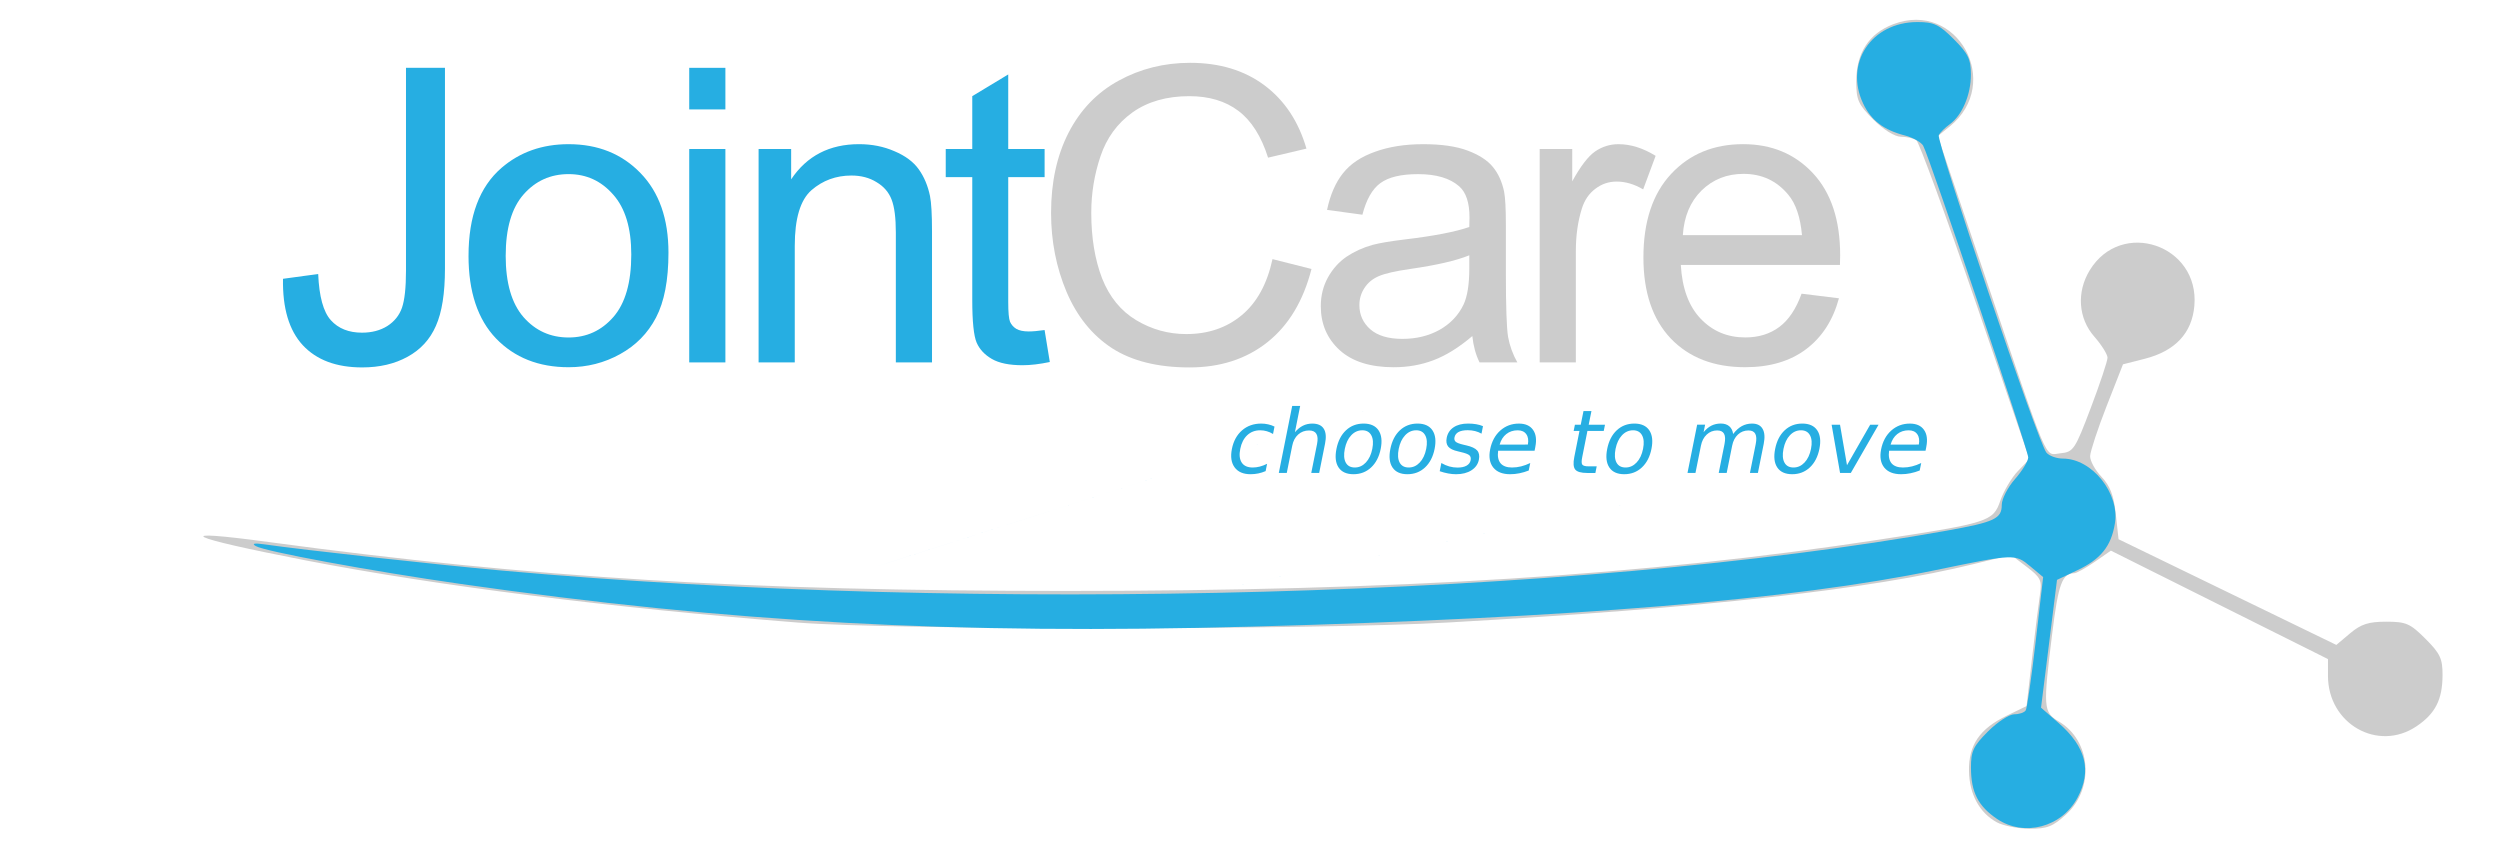 <?xml version="1.0" encoding="UTF-8" standalone="no"?>
<!-- Created with Inkscape (http://www.inkscape.org/) -->

<svg
   xmlns:dc="http://purl.org/dc/elements/1.1/"
   xmlns:cc="http://creativecommons.org/ns#"
   xmlns:rdf="http://www.w3.org/1999/02/22-rdf-syntax-ns#"
   xmlns:svg="http://www.w3.org/2000/svg"
   xmlns="http://www.w3.org/2000/svg"
   xmlns:sodipodi="http://sodipodi.sourceforge.net/DTD/sodipodi-0.dtd"
   xmlns:inkscape="http://www.inkscape.org/namespaces/inkscape"
   id="svg4136"
   version="1.1"
   inkscape:version="0.48.4 r9939"
   width="170.1"
   height="57.6"
   viewBox="0 0 170.1 57.6"
   sodipodi:docname="joint-care-logo.svg">
  <defs
     id="defs4140" />
  <sodipodi:namedview
     pagecolor="#ffffff"
     bordercolor="#666666"
     borderopacity="1"
     objecttolerance="10"
     gridtolerance="10"
     guidetolerance="10"
     inkscape:pageopacity="0"
     inkscape:pageshadow="2"
     inkscape:window-width="1920"
     inkscape:window-height="1056"
     id="namedview4138"
     showgrid="false"
     inkscape:zoom="5.9403619"
     inkscape:cx="119.12347"
     inkscape:cy="42.919856"
     inkscape:window-x="0"
     inkscape:window-y="24"
     inkscape:window-maximized="1"
     inkscape:current-layer="g4160" />
  <g
     id="g4160">
    <path
       style="fill:#ccc"
       d="m 135.868,55.951 c -1.185,-0.644 -1.875,-1.916 -1.898,-3.501 -0.026,-1.763 0.726,-2.863 2.566,-3.754 l 1.351,-0.654 0.371,-3.246 c 0.204,-1.785 0.446,-3.734 0.538,-4.331 0.151,-0.978 0.061,-1.166 -0.899,-1.898 l -1.066,-0.813 -2.491,0.614 c -7.086,1.745 -18.307,2.995 -35.791,3.986 -9.001,0.51 -37.813,0.515 -44.25,0.007 -12.659,-0.998 -24.603,-2.507 -33.528,-4.237 -8.15,-1.58 -9.314,-2.169 -2.445,-1.239 17.923,2.426 32.551,3.323 54.224,3.323 22.535,3e-4 39.442,-1.065 55.249,-3.482 7.549,-1.154 7.814,-1.239 8.305,-2.665 0.225,-0.655 0.763,-1.56 1.195,-2.011 l 0.786,-0.82 -3.685,-10.739 C 132.373,14.582 130.565,9.651 130.382,9.53 c -0.183,-0.121 -0.652,-0.222 -1.043,-0.225 -0.421,-0.003 -1.185,-0.479 -1.875,-1.169 -1.026,-1.026 -1.165,-1.334 -1.165,-2.59 0,-1.937 0.858,-3.265 2.517,-3.899 4.356,-1.664 7.487,4.006 3.842,6.959 l -0.81,0.656 3.118,9.244 c 4.536,13.447 4.112,12.445 5.222,12.336 0.889,-0.087 0.991,-0.239 2.071,-3.092 0.625,-1.65 1.137,-3.185 1.137,-3.41 6e-4,-0.226 -0.404,-0.872 -0.899,-1.435 -1.093,-1.245 -1.217,-3.031 -0.312,-4.515 2.153,-3.53 7.477,-1.726 7.12,2.413 -0.161,1.863 -1.299,3.078 -3.381,3.61 l -1.476,0.376 -1.109,2.831 c -0.61,1.557 -1.116,3.093 -1.126,3.414 -0.009,0.321 0.338,0.954 0.771,1.406 0.587,0.613 0.835,1.257 0.975,2.535 l 0.187,1.713 7.409,3.596 7.409,3.596 0.939,-0.79 c 0.742,-0.625 1.255,-0.79 2.451,-0.79 1.357,0 1.632,0.12 2.677,1.165 1,1 1.164,1.35 1.16,2.475 -0.006,1.663 -0.49,2.614 -1.769,3.476 -2.628,1.771 -6.026,-0.162 -6.026,-3.429 l 0,-1.143 -7.385,-3.689 -7.385,-3.689 -1.106,0.767 c -0.608,0.422 -1.234,0.769 -1.39,0.771 -0.817,0.013 -1.078,0.723 -1.491,4.056 -0.634,5.108 -0.612,5.405 0.439,6.026 2.2,1.3 2.457,4.536 0.502,6.328 -0.907,0.832 -1.298,0.983 -2.505,0.973 -0.786,-0.007 -1.781,-0.203 -2.211,-0.437 z"
       id="path4164"
       inkscape:connector-curvature="0"
       sodipodi:nodetypes="ccscssscssssssssscsccsssscssscsssscscsscccssscsscccscsssscc" />
    <path
       style="fill:#26aee2"
       d="m 135.874,55.716 c -1.28,-0.862 -1.764,-1.813 -1.769,-3.476 -0.004,-1.125 0.16,-1.475 1.16,-2.475 0.641,-0.641 1.443,-1.165 1.782,-1.165 0.34,0 0.692,-0.12 0.783,-0.267 0.091,-0.147 0.394,-2.248 0.675,-4.668 l 0.51,-4.402 -0.882,-0.736 c -1.019,-0.85 -1.071,-0.848 -6.432,0.262 -9.755,2.02 -24.693,3.254 -46.573,3.846 -20.209,0.547 -35.445,-0.276 -53.777,-2.903 -6.131,-0.879 -13.328,-2.209 -13.95,-2.578 -0.297,-0.176 -0.092,-0.215 0.6,-0.115 2.625,0.38 11.708,1.382 16.2,1.787 32.436,2.925 73.058,1.801 98.25,-2.719 3.261,-0.585 3.75,-0.814 3.75,-1.758 0,-0.401 0.405,-1.19 0.9,-1.754 0.495,-0.564 0.9,-1.227 0.9,-1.474 0,-0.497 -6.745,-20.514 -7.147,-21.209 -0.139,-0.241 -0.698,-0.553 -1.242,-0.694 -1.445,-0.374 -2.297,-1.023 -2.835,-2.157 -1.308,-2.756 0.549,-5.558 3.684,-5.561 1.123,-9.6e-4 1.477,0.166 2.475,1.164 0.98,0.98 1.165,1.363 1.165,2.415 0,1.373 -0.595,2.766 -1.442,3.377 -0.3,0.216 -0.634,0.543 -0.743,0.726 -0.212,0.356 6.761,20.936 7.324,21.614 0.184,0.222 0.69,0.404 1.123,0.405 1.983,0.003 3.869,2.361 3.535,4.42 -0.249,1.537 -0.952,2.416 -2.53,3.165 l -1.408,0.668 -0.543,4.348 -0.543,4.348 1.204,1.05 c 1.856,1.619 2.262,3.239 1.274,5.082 -1.077,2.009 -3.633,2.678 -5.478,1.434 z M 97.111,26.572 c -64.74,20.685 -32.37,10.343 0,0 z m 37.726,2.605 c -89.891,18.948 -44.945,9.474 0,0 z"
       id="path4162"
       inkscape:connector-curvature="0"
       sodipodi:nodetypes="scsscscsssssssssssssssssscccsscccssscccc" />
    <g
       style="font-size:12px;font-style:normal;font-weight:normal;line-height:125%;letter-spacing:0px;word-spacing:0px;fill:#26aee2;fill-opacity:1;stroke:none;font-family:Sans"
       id="text3752">
      <path
         d="m 86.717,29.025 -0.1,0.504 c -0.135,-0.084 -0.275,-0.146 -0.422,-0.188 -0.145,-0.043 -0.295,-0.064 -0.451,-0.064 -0.35,3e-6 -0.644,0.111 -0.882,0.334 -0.236,0.221 -0.395,0.531 -0.475,0.932 -0.08,0.4 -0.046,0.712 0.103,0.935 0.148,0.221 0.397,0.331 0.747,0.331 0.156,1e-6 0.315,-0.021 0.478,-0.062 0.162,-0.043 0.328,-0.106 0.498,-0.19 l -0.1,0.498 c -0.166,0.07 -0.333,0.123 -0.501,0.158 -0.168,0.035 -0.343,0.053 -0.524,0.053 -0.494,0 -0.855,-0.155 -1.084,-0.466 -0.229,-0.311 -0.29,-0.729 -0.185,-1.257 0.107,-0.535 0.338,-0.956 0.691,-1.263 0.355,-0.307 0.789,-0.46 1.301,-0.46 0.166,3e-6 0.324,0.018 0.475,0.053 0.152,0.033 0.296,0.084 0.431,0.152"
         style="font-size:6px;font-style:italic;-inkscape-font-specification:Sans Italic;fill:#26aee2;fill-opacity:1"
         id="path3807" />
      <path
         d="m 90.153,30.2 -0.396,1.98 -0.539,0 0.393,-1.963 c 0.062,-0.311 0.048,-0.543 -0.044,-0.697 -0.09,-0.154 -0.256,-0.231 -0.498,-0.231 -0.291,3e-6 -0.539,0.093 -0.744,0.278 -0.205,0.186 -0.339,0.438 -0.401,0.759 l -0.372,1.854 -0.542,0 0.911,-4.559 0.542,0 -0.357,1.787 c 0.168,-0.197 0.349,-0.345 0.542,-0.442 0.195,-0.098 0.407,-0.146 0.636,-0.146 0.377,3e-6 0.639,0.117 0.785,0.352 0.148,0.232 0.177,0.575 0.085,1.028"
         style="font-size:6px;font-style:italic;-inkscape-font-specification:Sans Italic;fill:#26aee2;fill-opacity:1"
         id="path3809" />
      <path
         d="m 92.69,29.277 c -0.289,3e-6 -0.54,0.113 -0.753,0.34 -0.213,0.225 -0.358,0.533 -0.437,0.926 -0.078,0.393 -0.057,0.702 0.064,0.929 0.121,0.225 0.327,0.337 0.618,0.337 0.287,1e-6 0.537,-0.113 0.75,-0.34 0.215,-0.227 0.361,-0.535 0.439,-0.926 0.078,-0.389 0.056,-0.696 -0.067,-0.923 -0.123,-0.229 -0.328,-0.343 -0.615,-0.343 m 0.091,-0.457 c 0.469,3e-6 0.807,0.152 1.014,0.457 0.207,0.305 0.257,0.727 0.149,1.266 -0.107,0.537 -0.326,0.959 -0.656,1.266 -0.328,0.305 -0.727,0.457 -1.195,0.457 -0.471,0 -0.809,-0.152 -1.014,-0.457 -0.205,-0.307 -0.254,-0.729 -0.146,-1.266 0.107,-0.539 0.324,-0.961 0.65,-1.266 0.328,-0.305 0.728,-0.457 1.198,-0.457"
         style="font-size:6px;font-style:italic;-inkscape-font-specification:Sans Italic;fill:#26aee2;fill-opacity:1"
         id="path3811" />
      <path
         d="m 96.358,29.277 c -0.289,3e-6 -0.54,0.113 -0.753,0.34 -0.213,0.225 -0.358,0.533 -0.437,0.926 -0.078,0.393 -0.057,0.702 0.064,0.929 0.121,0.225 0.327,0.337 0.618,0.337 0.287,1e-6 0.537,-0.113 0.75,-0.34 0.215,-0.227 0.361,-0.535 0.439,-0.926 0.078,-0.389 0.056,-0.696 -0.067,-0.923 -0.123,-0.229 -0.328,-0.343 -0.615,-0.343 m 0.091,-0.457 c 0.469,3e-6 0.807,0.152 1.014,0.457 0.207,0.305 0.257,0.727 0.149,1.266 -0.107,0.537 -0.326,0.959 -0.656,1.266 -0.328,0.305 -0.727,0.457 -1.195,0.457 -0.471,0 -0.809,-0.152 -1.014,-0.457 -0.205,-0.307 -0.254,-0.729 -0.146,-1.266 0.107,-0.539 0.324,-0.961 0.65,-1.266 0.328,-0.305 0.728,-0.457 1.198,-0.457"
         style="font-size:6px;font-style:italic;-inkscape-font-specification:Sans Italic;fill:#26aee2;fill-opacity:1"
         id="path3813" />
      <path
         d="m 100.902,28.996 -0.1,0.51 c -0.137,-0.078 -0.283,-0.137 -0.439,-0.176 -0.156,-0.039 -0.322,-0.059 -0.498,-0.059 -0.268,3e-6 -0.477,0.041 -0.627,0.123 -0.15,0.082 -0.242,0.205 -0.275,0.369 -0.025,0.125 0.003,0.224 0.085,0.296 0.082,0.07 0.261,0.138 0.536,0.202 l 0.176,0.041 c 0.367,0.082 0.616,0.198 0.747,0.349 0.131,0.148 0.17,0.356 0.117,0.624 -0.06,0.305 -0.23,0.546 -0.507,0.724 -0.277,0.178 -0.627,0.267 -1.049,0.267 -0.176,0 -0.355,-0.018 -0.539,-0.053 -0.184,-0.033 -0.374,-0.084 -0.571,-0.152 l 0.111,-0.557 c 0.18,0.104 0.36,0.182 0.542,0.234 0.184,0.051 0.37,0.076 0.56,0.076 0.254,0 0.458,-0.043 0.612,-0.129 0.154,-0.088 0.247,-0.211 0.278,-0.369 0.029,-0.146 0.002,-0.259 -0.082,-0.337 -0.082,-0.078 -0.283,-0.153 -0.604,-0.226 l -0.179,-0.044 c -0.318,-0.07 -0.538,-0.178 -0.659,-0.322 -0.119,-0.146 -0.153,-0.347 -0.103,-0.601 0.062,-0.309 0.22,-0.547 0.472,-0.715 0.252,-0.168 0.579,-0.252 0.981,-0.252 0.199,3e-6 0.384,0.015 0.554,0.044 0.17,0.029 0.323,0.073 0.46,0.132"
         style="font-size:6px;font-style:italic;-inkscape-font-specification:Sans Italic;fill:#26aee2;fill-opacity:1"
         id="path3815" />
      <path
         d="m 104.465,30.405 -0.053,0.264 -2.479,0 c -0.051,0.371 0.004,0.654 0.164,0.85 0.162,0.193 0.422,0.29 0.779,0.29 0.207,1e-6 0.413,-0.025 0.618,-0.076 0.205,-0.051 0.413,-0.127 0.624,-0.229 l -0.103,0.51 c -0.209,0.082 -0.42,0.145 -0.633,0.188 -0.211,0.043 -0.421,0.064 -0.63,0.064 -0.523,0 -0.907,-0.152 -1.151,-0.457 -0.244,-0.305 -0.314,-0.717 -0.211,-1.236 0.107,-0.537 0.337,-0.963 0.688,-1.277 0.354,-0.316 0.776,-0.475 1.269,-0.475 0.441,3e-6 0.762,0.143 0.961,0.428 0.201,0.283 0.253,0.669 0.155,1.157 m -0.507,-0.158 c 0.055,-0.295 0.019,-0.53 -0.108,-0.706 -0.125,-0.176 -0.32,-0.264 -0.586,-0.264 -0.301,3e-6 -0.559,0.085 -0.773,0.255 -0.215,0.17 -0.366,0.409 -0.454,0.718 l 1.922,-0.003"
         style="font-size:6px;font-style:italic;-inkscape-font-specification:Sans Italic;fill:#26aee2;fill-opacity:1"
         id="path3817" />
      <path
         d="m 108.282,27.968 -0.188,0.932 1.11,0 -0.085,0.419 -1.11,0 -0.354,1.781 c -0.055,0.268 -0.053,0.439 0.006,0.516 0.059,0.076 0.2,0.114 0.425,0.114 l 0.554,0 -0.091,0.451 -0.554,0 c -0.416,0 -0.688,-0.077 -0.814,-0.231 -0.127,-0.156 -0.149,-0.439 -0.067,-0.85 l 0.354,-1.781 -0.396,0 0.085,-0.419 0.396,0 0.188,-0.932 0.542,0"
         style="font-size:6px;font-style:italic;-inkscape-font-specification:Sans Italic;fill:#26aee2;fill-opacity:1"
         id="path3819" />
      <path
         d="m 111.112,29.277 c -0.289,3e-6 -0.54,0.113 -0.753,0.34 -0.213,0.225 -0.358,0.533 -0.437,0.926 -0.078,0.393 -0.057,0.702 0.064,0.929 0.121,0.225 0.327,0.337 0.618,0.337 0.287,1e-6 0.537,-0.113 0.75,-0.34 0.215,-0.227 0.361,-0.535 0.439,-0.926 0.078,-0.389 0.056,-0.696 -0.067,-0.923 -0.123,-0.229 -0.328,-0.343 -0.615,-0.343 m 0.091,-0.457 c 0.469,3e-6 0.807,0.152 1.014,0.457 0.207,0.305 0.257,0.727 0.149,1.266 -0.107,0.537 -0.326,0.959 -0.656,1.266 -0.328,0.305 -0.727,0.457 -1.195,0.457 -0.471,0 -0.809,-0.152 -1.014,-0.457 -0.205,-0.307 -0.254,-0.729 -0.146,-1.266 0.107,-0.539 0.324,-0.961 0.65,-1.266 0.328,-0.305 0.728,-0.457 1.198,-0.457"
         style="font-size:6px;font-style:italic;-inkscape-font-specification:Sans Italic;fill:#26aee2;fill-opacity:1"
         id="path3821" />
      <path
         d="m 117.924,29.529 c 0.184,-0.242 0.38,-0.421 0.589,-0.536 0.211,-0.115 0.443,-0.173 0.697,-0.173 0.342,3e-6 0.581,0.12 0.718,0.36 0.139,0.238 0.164,0.578 0.076,1.02 l -0.396,1.98 -0.542,0 0.393,-1.963 c 0.062,-0.314 0.053,-0.548 -0.029,-0.7 -0.08,-0.152 -0.234,-0.229 -0.463,-0.229 -0.279,3e-6 -0.519,0.093 -0.718,0.278 -0.199,0.186 -0.33,0.438 -0.393,0.759 l -0.372,1.854 -0.542,0 0.393,-1.963 c 0.062,-0.316 0.053,-0.55 -0.029,-0.7 -0.08,-0.152 -0.236,-0.229 -0.469,-0.229 -0.275,3e-6 -0.513,0.094 -0.712,0.281 -0.199,0.186 -0.33,0.438 -0.393,0.756 l -0.372,1.854 -0.542,0 0.656,-3.281 0.542,0 -0.103,0.51 c 0.164,-0.201 0.341,-0.35 0.53,-0.445 0.191,-0.096 0.405,-0.144 0.642,-0.144 0.238,3e-6 0.429,0.061 0.571,0.182 0.145,0.121 0.233,0.297 0.267,0.527"
         style="font-size:6px;font-style:italic;-inkscape-font-specification:Sans Italic;fill:#26aee2;fill-opacity:1"
         id="path3823" />
      <path
         d="m 122.538,29.277 c -0.289,3e-6 -0.54,0.113 -0.753,0.34 -0.213,0.225 -0.358,0.533 -0.437,0.926 -0.078,0.393 -0.057,0.702 0.065,0.929 0.121,0.225 0.327,0.337 0.618,0.337 0.287,1e-6 0.537,-0.113 0.75,-0.34 0.215,-0.227 0.361,-0.535 0.439,-0.926 0.078,-0.389 0.056,-0.696 -0.067,-0.923 -0.123,-0.229 -0.328,-0.343 -0.615,-0.343 m 0.091,-0.457 c 0.469,3e-6 0.807,0.152 1.014,0.457 0.207,0.305 0.257,0.727 0.149,1.266 -0.107,0.537 -0.326,0.959 -0.656,1.266 -0.328,0.305 -0.727,0.457 -1.195,0.457 -0.471,0 -0.809,-0.152 -1.014,-0.457 -0.205,-0.307 -0.254,-0.729 -0.146,-1.266 0.107,-0.539 0.324,-0.961 0.65,-1.266 0.328,-0.305 0.728,-0.457 1.198,-0.457"
         style="font-size:6px;font-style:italic;-inkscape-font-specification:Sans Italic;fill:#26aee2;fill-opacity:1"
         id="path3825" />
      <path
         d="m 124.624,28.899 0.571,0 0.475,2.754 1.576,-2.754 0.571,0 -1.887,3.281 -0.732,0 -0.574,-3.281"
         style="font-size:6px;font-style:italic;-inkscape-font-specification:Sans Italic;fill:#26aee2;fill-opacity:1"
         id="path3827" />
      <path
         d="m 131.066,30.405 -0.053,0.264 -2.479,0 c -0.051,0.371 0.004,0.654 0.164,0.85 0.162,0.193 0.422,0.29 0.779,0.29 0.207,1e-6 0.413,-0.025 0.618,-0.076 0.205,-0.051 0.413,-0.127 0.624,-0.229 l -0.103,0.51 c -0.209,0.082 -0.42,0.145 -0.633,0.188 -0.211,0.043 -0.421,0.064 -0.63,0.064 -0.523,0 -0.907,-0.152 -1.151,-0.457 -0.244,-0.305 -0.314,-0.717 -0.211,-1.236 0.107,-0.537 0.337,-0.963 0.688,-1.277 0.354,-0.316 0.776,-0.475 1.269,-0.475 0.441,3e-6 0.762,0.143 0.961,0.428 0.201,0.283 0.253,0.669 0.155,1.157 m -0.507,-0.158 c 0.055,-0.295 0.019,-0.53 -0.108,-0.706 -0.125,-0.176 -0.32,-0.264 -0.586,-0.264 -0.301,3e-6 -0.559,0.085 -0.773,0.255 -0.215,0.17 -0.366,0.409 -0.454,0.718 l 1.922,-0.003"
         style="font-size:6px;font-style:italic;-inkscape-font-specification:Sans Italic;fill:#26aee2;fill-opacity:1"
         id="path3829" />
    </g>
    <g
       style="font-size:32px;font-style:normal;font-weight:normal;line-height:125%;letter-spacing:-2.28px;word-spacing:0px;fill:#26aee2;fill-opacity:1;stroke:none;font-family:Sans"
       id="text3756">
      <path
         d="m 19.256,18.97 2.393,-0.328 c 0.064,1.531 0.351,2.579 0.861,3.145 0.51,0.565 1.217,0.848 2.119,0.848 0.665,2e-6 1.24,-0.15 1.723,-0.451 0.483,-0.31 0.816,-0.725 0.998,-1.244 0.182,-0.529 0.273,-1.367 0.273,-2.516 l 0,-13.809 2.652,0 0,13.658 c -1.2e-5,1.677 -0.205,2.976 -0.615,3.896 -0.401,0.921 -1.044,1.622 -1.928,2.105 -0.875,0.483 -1.905,0.725 -3.09,0.725 -1.759,-1e-6 -3.108,-0.506 -4.047,-1.518 -0.93,-1.012 -1.376,-2.516 -1.34,-4.512"
         style="font-size:28px;font-variant:normal;font-stretch:normal;letter-spacing:-1.5px;font-family:Arial;-inkscape-font-specification:Arial"
         id="path3763" />
      <path
         d="m 31.879,17.398 c -1e-6,-2.689 0.747,-4.68 2.242,-5.975 1.249,-1.076 2.771,-1.613 4.566,-1.613 1.996,1.49e-5 3.628,0.656 4.895,1.969 1.267,1.303 1.9,3.108 1.9,5.414 -1.5e-5,1.868 -0.283,3.34 -0.848,4.416 -0.556,1.066 -1.372,1.896 -2.447,2.488 -1.066,0.592 -2.233,0.889 -3.5,0.889 -2.033,-10e-7 -3.678,-0.652 -4.936,-1.955 -1.249,-1.303 -1.873,-3.181 -1.873,-5.633 m 2.529,0 c -3e-6,1.859 0.406,3.254 1.217,4.184 0.811,0.921 1.832,1.381 3.062,1.381 1.221,2e-6 2.238,-0.465 3.049,-1.395 0.811,-0.93 1.217,-2.347 1.217,-4.252 -1.2e-5,-1.796 -0.41,-3.154 -1.23,-4.074 -0.811,-0.93 -1.823,-1.395 -3.035,-1.395 -1.23,1.3e-5 -2.251,0.46 -3.062,1.381 -0.811,0.921 -1.217,2.311 -1.217,4.17"
         style="font-size:28px;font-variant:normal;font-stretch:normal;letter-spacing:-1.5px;font-family:Arial;-inkscape-font-specification:Arial"
         id="path3765" />
      <path
         d="m 46.895,7.445 0,-2.83 2.461,0 0,2.83 -2.461,0 m 0,17.213 0,-14.52 2.461,0 0,14.52 -2.461,0"
         style="font-size:28px;font-variant:normal;font-stretch:normal;letter-spacing:-1.5px;font-family:Arial;-inkscape-font-specification:Arial"
         id="path3767" />
      <path
         d="m 51.615,24.658 0,-14.52 2.215,0 0,2.064 c 1.066,-1.595 2.607,-2.393 4.621,-2.393 0.875,1.49e-5 1.677,0.16 2.406,0.479 0.738,0.31 1.29,0.72 1.654,1.23 0.365,0.51 0.62,1.117 0.766,1.818 0.091,0.456 0.137,1.253 0.137,2.393 l 0,8.928 -2.461,0 0,-8.832 c -1.1e-5,-1.003 -0.096,-1.75 -0.287,-2.242 -0.191,-0.501 -0.533,-0.898 -1.025,-1.189 -0.483,-0.301 -1.053,-0.451 -1.709,-0.451 -1.048,1.3e-5 -1.955,0.333 -2.721,0.998 -0.757,0.665 -1.135,1.928 -1.135,3.787 l 0,7.93 -2.461,0"
         style="font-size:28px;font-variant:normal;font-stretch:normal;letter-spacing:-1.5px;font-family:Arial;-inkscape-font-specification:Arial"
         id="path3769" />
      <path
         d="m 71.074,22.457 0.355,2.174 c -0.693,0.146 -1.313,0.219 -1.859,0.219 -0.893,0 -1.586,-0.141 -2.078,-0.424 C 67,24.143 66.654,23.774 66.453,23.318 66.253,22.853 66.153,21.883 66.153,20.406 l 0,-8.354 -1.805,0 0,-1.914 1.805,0 0,-3.596 2.447,-1.477 0,5.072 2.475,0 0,1.914 -2.475,0 0,8.49 c -4e-6,0.702 0.041,1.153 0.123,1.354 0.091,0.201 0.232,0.36 0.424,0.479 0.201,0.118 0.483,0.178 0.848,0.178 0.273,2e-6 0.633,-0.032 1.08,-0.096"
         style="font-size:28px;font-variant:normal;font-stretch:normal;letter-spacing:-1.5px;font-family:Arial;-inkscape-font-specification:Arial"
         id="path3771" />
      <path
         d="m 86.582,17.631 2.652,0.67 c -0.556,2.178 -1.559,3.842 -3.008,4.99 -1.44,1.139 -3.204,1.709 -5.291,1.709 -2.16,-1e-6 -3.919,-0.438 -5.277,-1.312 -1.349,-0.884 -2.379,-2.16 -3.09,-3.828 -0.702,-1.668 -1.053,-3.459 -1.053,-5.373 -10e-7,-2.087 0.396,-3.906 1.189,-5.455 0.802,-1.559 1.937,-2.739 3.404,-3.541 1.477,-0.811 3.099,-1.217 4.867,-1.217 2.005,2.04e-5 3.691,0.51 5.059,1.531 1.367,1.021 2.32,2.456 2.857,4.307 l -2.611,0.615 C 85.817,9.268 85.142,8.206 84.258,7.541 83.374,6.875 82.262,6.543 80.922,6.543 c -1.54,1.81e-5 -2.83,0.369 -3.869,1.107 -1.03,0.738 -1.755,1.732 -2.174,2.98 -0.419,1.24 -0.629,2.52 -0.629,3.842 -4e-6,1.704 0.246,3.195 0.738,4.471 0.501,1.267 1.276,2.215 2.324,2.844 1.048,0.629 2.183,0.943 3.404,0.943 1.486,2e-6 2.743,-0.428 3.773,-1.285 1.03,-0.857 1.727,-2.128 2.092,-3.814"
         style="fill:#ccc;fill-opacity:1"
         id="path3773" />
      <path
         d="m 100.176,22.867 c -0.911,0.775 -1.791,1.322 -2.639,1.641 -0.839,0.319 -1.741,0.479 -2.707,0.479 -1.595,-10e-7 -2.821,-0.387 -3.678,-1.162 -0.857,-0.784 -1.285,-1.782 -1.285,-2.994 -10e-7,-0.711 0.16,-1.358 0.479,-1.941 0.328,-0.592 0.752,-1.066 1.271,-1.422 0.529,-0.355 1.121,-0.624 1.777,-0.807 0.483,-0.128 1.212,-0.251 2.188,-0.369 1.987,-0.237 3.45,-0.52 4.389,-0.848 0.009,-0.337 0.014,-0.551 0.014,-0.643 -1.1e-5,-1.003 -0.232,-1.709 -0.697,-2.119 -0.629,-0.556 -1.563,-0.834 -2.803,-0.834 -1.158,1.3e-5 -2.014,0.205 -2.57,0.615 -0.547,0.401 -0.952,1.117 -1.217,2.146 l -2.406,-0.328 c 0.219,-1.03 0.579,-1.859 1.08,-2.488 0.501,-0.638 1.226,-1.126 2.174,-1.463 0.948,-0.346 2.046,-0.52 3.295,-0.52 1.24,1.49e-5 2.247,0.146 3.021,0.437 0.775,0.292 1.344,0.661 1.709,1.107 0.365,0.438 0.62,0.994 0.766,1.668 0.082,0.419 0.123,1.176 0.123,2.27 l 0,3.281 c -1e-5,2.288 0.05,3.737 0.15,4.348 0.109,0.602 0.319,1.18 0.629,1.736 l -2.57,0 c -0.255,-0.51 -0.419,-1.107 -0.492,-1.791 m -0.205,-5.496 c -0.893,0.365 -2.233,0.674 -4.02,0.93 -1.012,0.146 -1.727,0.31 -2.146,0.492 -0.419,0.182 -0.743,0.451 -0.971,0.807 -0.228,0.346 -0.342,0.734 -0.342,1.162 -3e-6,0.656 0.246,1.203 0.738,1.641 0.501,0.438 1.23,0.656 2.188,0.656 0.948,2e-6 1.791,-0.205 2.529,-0.615 0.738,-0.419 1.281,-0.989 1.627,-1.709 0.264,-0.556 0.396,-1.376 0.396,-2.461 l 0,-0.902"
         style="fill:#ccc;fill-opacity:1"
         id="path3775" />
      <path
         d="m 104.76,24.658 0,-14.52 2.215,0 0,2.201 c 0.565,-1.03 1.085,-1.709 1.559,-2.037 0.483,-0.328 1.012,-0.492 1.586,-0.492 0.829,1.49e-5 1.673,0.264 2.529,0.793 l -0.848,2.283 c -0.602,-0.355 -1.203,-0.533 -1.805,-0.533 -0.538,1.2e-5 -1.021,0.164 -1.449,0.492 -0.428,0.319 -0.734,0.766 -0.916,1.34 -0.273,0.875 -0.41,1.832 -0.41,2.871 l 0,7.602 -2.461,0"
         style="fill:#ccc;fill-opacity:1"
         id="path3777" />
      <path
         d="m 122.578,19.982 2.543,0.314 c -0.401,1.486 -1.144,2.639 -2.229,3.459 -1.085,0.82 -2.47,1.23 -4.156,1.23 -2.124,-10e-7 -3.81,-0.652 -5.059,-1.955 -1.24,-1.312 -1.859,-3.149 -1.859,-5.51 0,-2.443 0.629,-4.339 1.887,-5.688 1.258,-1.349 2.889,-2.023 4.895,-2.023 1.941,1.49e-5 3.527,0.661 4.758,1.982 1.23,1.322 1.846,3.181 1.846,5.578 -1e-5,0.146 -0.005,0.365 -0.014,0.656 l -10.828,0 c 0.091,1.595 0.542,2.816 1.354,3.664 0.811,0.848 1.823,1.271 3.035,1.271 0.902,2e-6 1.673,-0.237 2.311,-0.711 0.638,-0.474 1.144,-1.23 1.518,-2.27 m -8.08,-3.979 8.107,0 c -0.109,-1.221 -0.419,-2.137 -0.93,-2.748 -0.784,-0.948 -1.8,-1.422 -3.049,-1.422 -1.13,1.3e-5 -2.083,0.378 -2.857,1.135 -0.766,0.757 -1.189,1.768 -1.271,3.035"
         style="fill:#ccc;fill-opacity:1"
         id="path3779" />
    </g>
  </g>
</svg>
